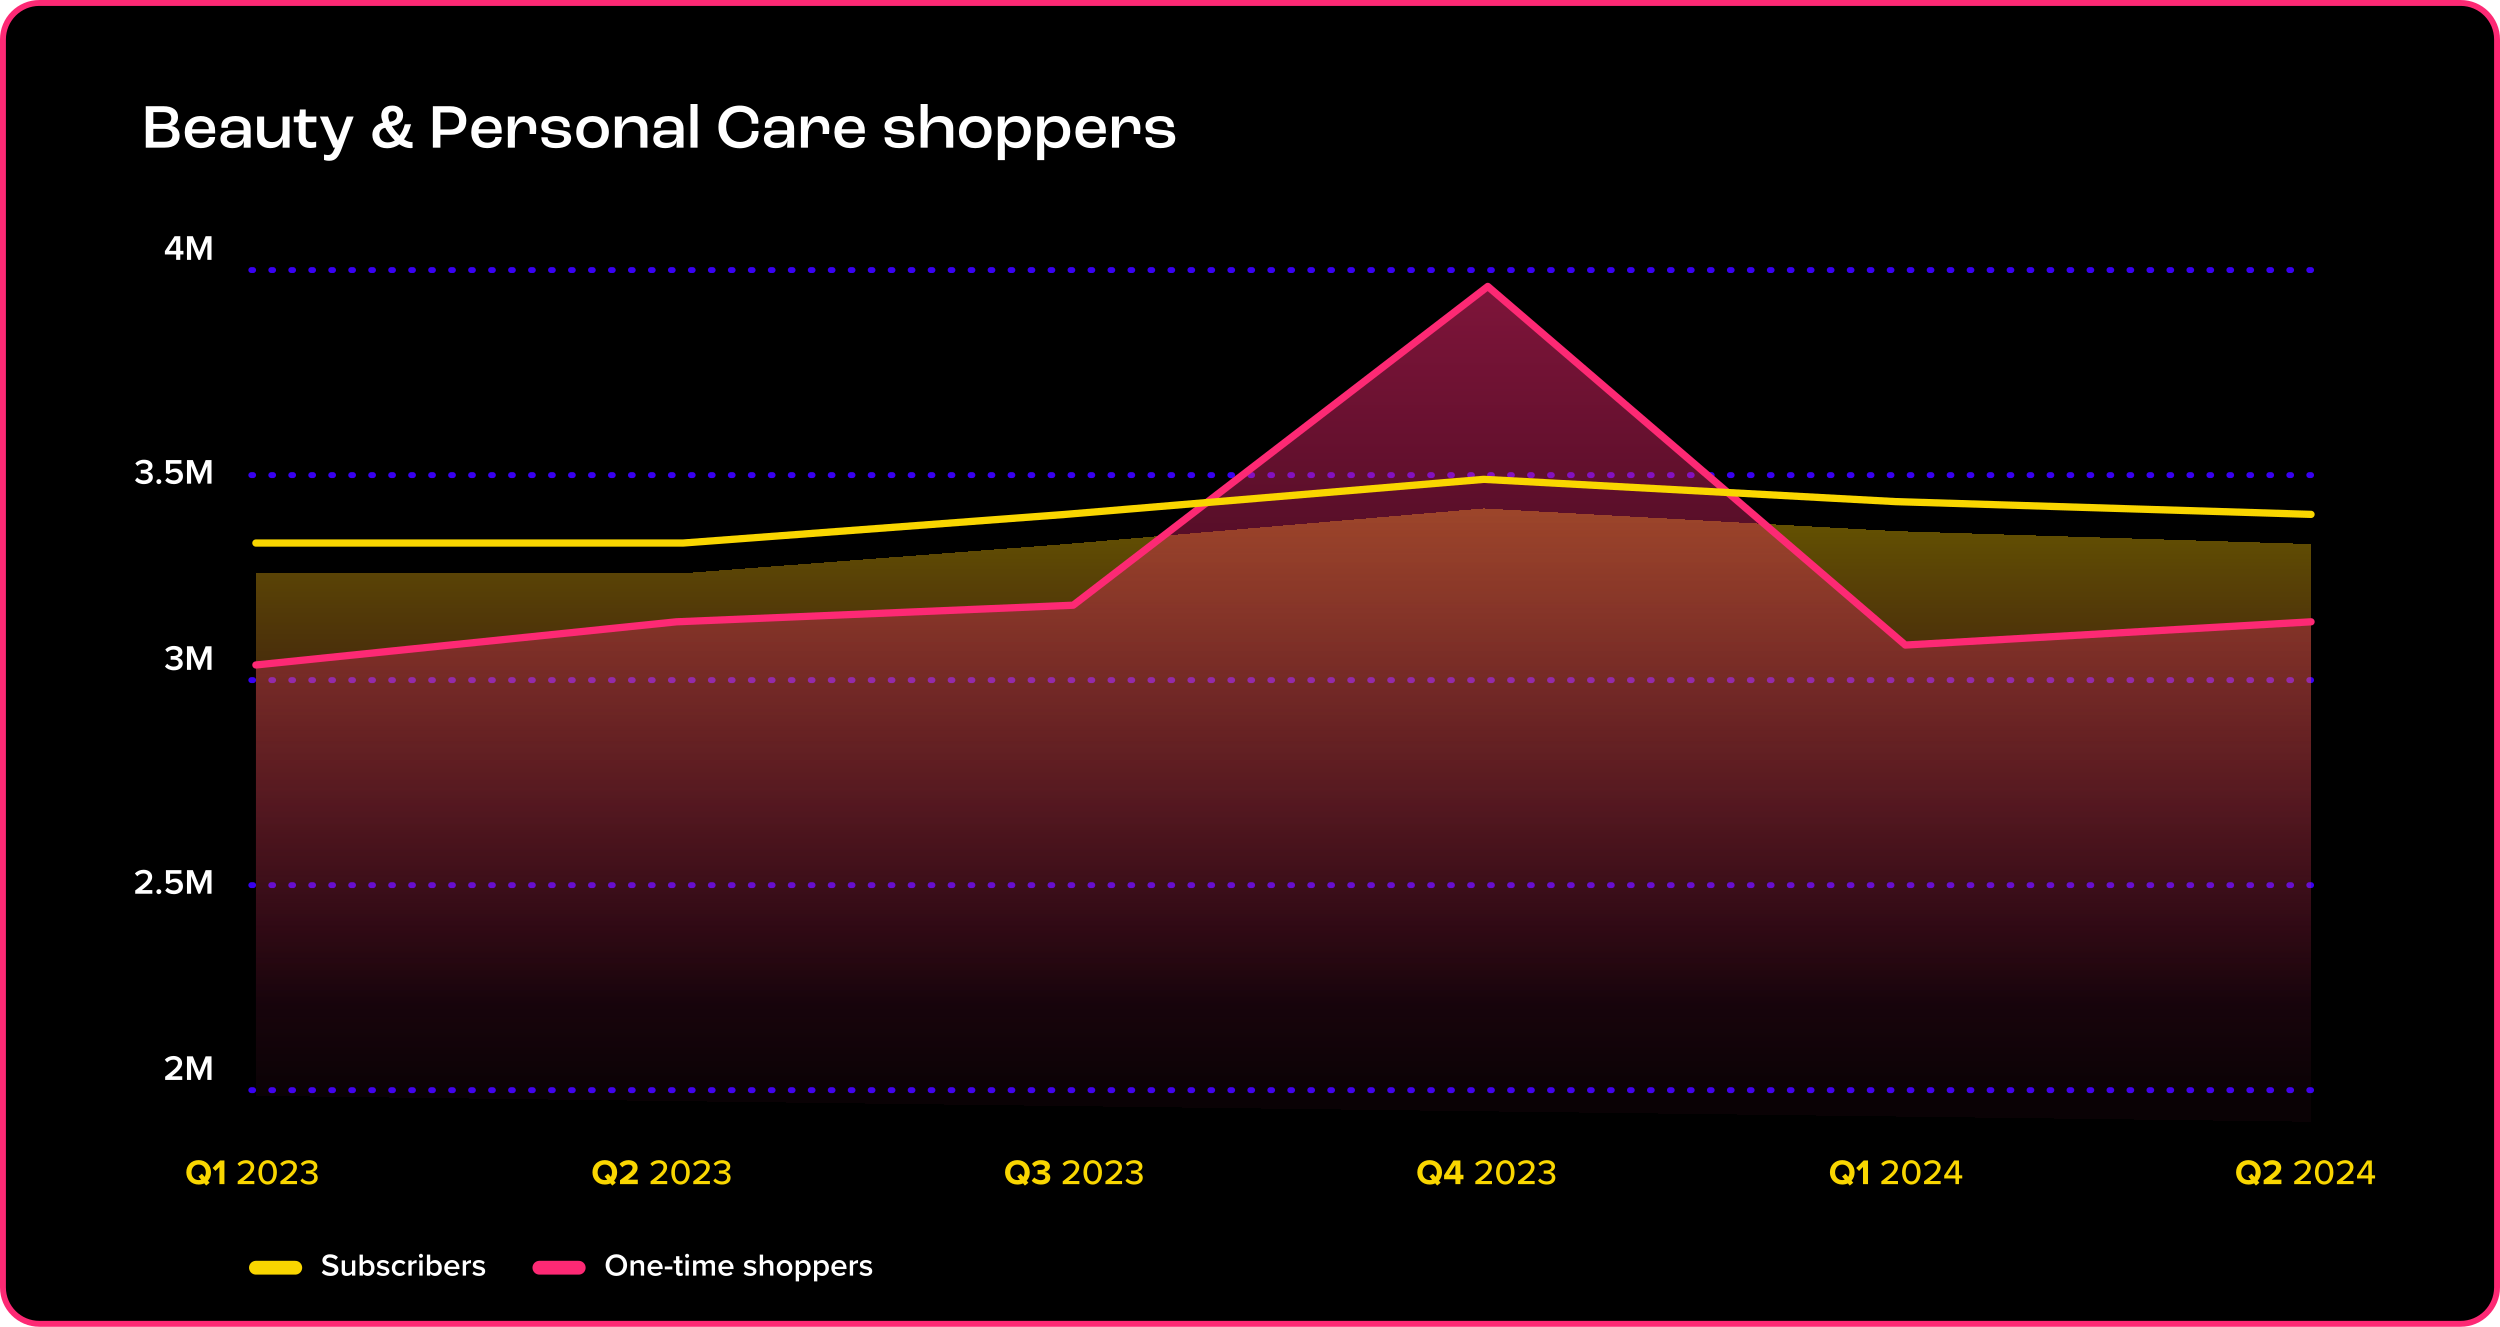 <svg width="1270" height="674" viewBox="0 0 1270 674" fill="none" xmlns="http://www.w3.org/2000/svg">
<path d="M1.5 20C1.5 9.783 9.783 1.5 20 1.5H1250C1260.22 1.5 1268.5 9.783 1268.5 20V654C1268.5 664.217 1260.22 672.5 1250 672.5H20C9.783 672.5 1.5 664.217 1.5 654V20Z" fill="black" stroke="#FD2974" stroke-width="3"/>
<path d="M127.662 137.196H1174.49" stroke="#3901F1" stroke-width="3" stroke-linecap="round" stroke-linejoin="round" stroke-dasharray="0.92 9.23"/>
<path d="M127.662 553.803H1174.49" stroke="#3901F1" stroke-width="3" stroke-linecap="round" stroke-linejoin="round" stroke-dasharray="0.92 9.23"/>
<path d="M127.662 449.651H1174.49" stroke="#3901F1" stroke-width="3" stroke-linecap="round" stroke-linejoin="round" stroke-dasharray="0.92 9.23"/>
<path d="M127.662 241.348H1174.49" stroke="#3901F1" stroke-width="3" stroke-linecap="round" stroke-linejoin="round" stroke-dasharray="0.92 9.23"/>
<path d="M127.662 345.5H1174.49" stroke="#3901F1" stroke-width="3" stroke-linecap="round" stroke-linejoin="round" stroke-dasharray="0.92 9.23"/>
<g opacity="0.4" filter="url(#filter0_d_327_31)">
<path d="M346.934 276.431H130V541.897L1174 555.067V261.615L963.091 255.03L753.688 243.507L541.272 261.615L346.934 276.431Z" fill="url(#paint0_linear_327_31)" shape-rendering="crispEdges"/>
</g>
<path opacity="0.5" d="M343.614 315.837L130 337.76V555.067H1174V315.837L967.908 327.642L755.798 145.509L545.193 307.405L343.614 315.837Z" fill="url(#paint1_linear_327_31)"/>
<path d="M130 337.807L343.614 315.878L545.193 307.444L755.798 145.509L967.908 327.686L1174 315.878" stroke="#FD2974" stroke-width="3.694" stroke-linecap="round" stroke-linejoin="round"/>
<path d="M130 275.865H346.935L541.273 261.304L753.688 243.507L963.091 254.832L1174 261.304" stroke="#F9D600" stroke-width="3.694" stroke-linecap="round" stroke-linejoin="round"/>
<path d="M89.485 132V129.282H83.761V127.59L88.693 119.994H91.591V127.428H93.193V129.282H91.591V132H89.485ZM89.485 121.884L85.831 127.428H89.485V121.884ZM105.344 132V122.91L101.654 132H100.754L97.082 122.91V132H94.976V119.994H97.946L101.204 128.076L104.48 119.994H107.45V132H105.344Z" fill="white"/>
<path d="M83.794 338.576L84.928 337.19C85.702 338.09 86.98 338.648 88.258 338.648C89.842 338.648 90.76 337.928 90.76 336.812C90.76 335.624 89.806 335.12 88.096 335.12C87.592 335.12 86.89 335.12 86.71 335.138V333.248C86.926 333.266 87.628 333.266 88.096 333.266C89.5 333.266 90.562 332.78 90.562 331.682C90.562 330.566 89.482 329.99 88.132 329.99C86.908 329.99 85.9 330.458 85.036 331.322L83.956 330.008C84.874 328.928 86.332 328.118 88.33 328.118C90.922 328.118 92.668 329.342 92.668 331.358C92.668 332.96 91.3 333.896 90.058 334.112C91.228 334.22 92.848 335.174 92.848 337.028C92.848 339.062 91.102 340.52 88.33 340.52C86.188 340.52 84.604 339.656 83.794 338.576ZM105.344 340.304V331.214L101.654 340.304H100.754L97.082 331.214V340.304H94.976V328.298H97.946L101.204 336.38L104.48 328.298H107.45V340.304H105.344Z" fill="white"/>
<path d="M68.589 243.987L69.723 242.601C70.497 243.501 71.775 244.059 73.053 244.059C74.637 244.059 75.555 243.339 75.555 242.223C75.555 241.035 74.601 240.531 72.891 240.531C72.387 240.531 71.685 240.531 71.505 240.549V238.659C71.721 238.677 72.423 238.677 72.891 238.677C74.295 238.677 75.357 238.191 75.357 237.093C75.357 235.977 74.277 235.401 72.927 235.401C71.703 235.401 70.695 235.869 69.831 236.733L68.751 235.419C69.669 234.339 71.127 233.529 73.125 233.529C75.717 233.529 77.463 234.753 77.463 236.769C77.463 238.371 76.095 239.307 74.853 239.523C76.023 239.631 77.643 240.585 77.643 242.439C77.643 244.473 75.897 245.931 73.125 245.931C70.983 245.931 69.399 245.067 68.589 243.987ZM79.429 244.653C79.429 243.969 80.005 243.393 80.689 243.393C81.373 243.393 81.949 243.969 81.949 244.653C81.949 245.337 81.373 245.913 80.689 245.913C80.005 245.913 79.429 245.337 79.429 244.653ZM83.913 244.077L85.119 242.637C85.929 243.555 87.009 244.059 88.359 244.059C89.871 244.059 90.825 243.123 90.825 241.953C90.825 240.657 89.889 239.811 88.413 239.811C87.387 239.811 86.541 240.135 85.785 240.855L84.291 240.423V233.709H92.157V235.563H86.397V239.037C86.973 238.461 87.963 237.993 89.115 237.993C91.131 237.993 92.949 239.415 92.949 241.863C92.949 244.365 91.059 245.931 88.377 245.931C86.307 245.931 84.885 245.229 83.913 244.077ZM105.344 245.715V236.625L101.654 245.715H100.754L97.082 236.625V245.715H94.976V233.709H97.946L101.204 241.791L104.48 233.709H107.45V245.715H105.344Z" fill="white"/>
<path d="M83.893 548.606V546.95C88.555 543.422 90.373 541.856 90.373 540.128C90.373 538.868 89.293 538.292 88.195 538.292C86.791 538.292 85.711 538.868 84.955 539.732L83.731 538.346C84.793 537.068 86.485 536.42 88.159 536.42C90.481 536.42 92.515 537.734 92.515 540.128C92.515 542.342 90.481 544.322 87.259 546.752H92.587V548.606H83.893ZM105.344 548.606V539.516L101.654 548.606H100.754L97.082 539.516V548.606H94.976V536.6H97.946L101.204 544.682L104.48 536.6H107.45V548.606H105.344Z" fill="white"/>
<path d="M68.688 454.019V452.363C73.35 448.835 75.168 447.269 75.168 445.541C75.168 444.281 74.088 443.705 72.99 443.705C71.586 443.705 70.506 444.281 69.75 445.145L68.526 443.759C69.588 442.481 71.28 441.833 72.954 441.833C75.276 441.833 77.31 443.147 77.31 445.541C77.31 447.755 75.276 449.735 72.054 452.165H77.382V454.019H68.688ZM79.429 452.957C79.429 452.273 80.005 451.697 80.689 451.697C81.373 451.697 81.949 452.273 81.949 452.957C81.949 453.641 81.373 454.217 80.689 454.217C80.005 454.217 79.429 453.641 79.429 452.957ZM83.913 452.381L85.119 450.941C85.929 451.859 87.009 452.363 88.359 452.363C89.871 452.363 90.825 451.427 90.825 450.257C90.825 448.961 89.889 448.115 88.413 448.115C87.387 448.115 86.541 448.439 85.785 449.159L84.291 448.727V442.013H92.157V443.867H86.397V447.341C86.973 446.765 87.963 446.297 89.115 446.297C91.131 446.297 92.949 447.719 92.949 450.167C92.949 452.669 91.059 454.235 88.377 454.235C86.307 454.235 84.885 453.533 83.913 452.381ZM105.344 454.019V444.929L101.654 454.019H100.754L97.082 444.929V454.019H94.976V442.013H97.946L101.204 450.095L104.48 442.013H107.45V454.019H105.344Z" fill="white"/>
<path d="M107.194 595.542C107.194 597.234 106.618 598.71 105.628 599.79L106.51 600.816L104.728 602.274L103.774 601.14C102.928 601.536 101.956 601.752 100.912 601.752C97.293 601.752 94.647 599.16 94.647 595.542C94.647 591.924 97.293 589.332 100.912 589.332C104.548 589.332 107.194 591.924 107.194 595.542ZM100.912 599.484C101.362 599.484 101.794 599.412 102.172 599.268L100.804 597.666L102.586 596.226L103.954 597.828C104.35 597.198 104.566 596.406 104.566 595.542C104.566 593.292 103.126 591.6 100.912 591.6C98.698 591.6 97.275 593.292 97.275 595.542C97.275 597.774 98.698 599.484 100.912 599.484ZM111.453 601.536V592.824L109.455 594.858L107.997 593.328L111.777 589.53H114.009V601.536H111.453ZM120.741 601.536V600.114C125.241 596.658 127.311 594.858 127.311 592.968C127.311 591.564 126.141 590.952 124.971 590.952C123.549 590.952 122.451 591.546 121.713 592.428L120.651 591.258C121.641 590.016 123.279 589.35 124.953 589.35C127.113 589.35 129.147 590.574 129.147 592.968C129.147 595.308 126.897 597.414 123.603 599.952H129.201V601.536H120.741ZM131.268 595.542C131.268 592.572 132.636 589.35 135.966 589.35C139.296 589.35 140.664 592.572 140.664 595.542C140.664 598.512 139.296 601.752 135.966 601.752C132.636 601.752 131.268 598.512 131.268 595.542ZM138.828 595.542C138.828 593.202 138.09 590.952 135.966 590.952C133.842 590.952 133.104 593.202 133.104 595.542C133.104 597.882 133.842 600.15 135.966 600.15C138.09 600.15 138.828 597.882 138.828 595.542ZM142.432 601.536V600.114C146.932 596.658 149.002 594.858 149.002 592.968C149.002 591.564 147.832 590.952 146.662 590.952C145.24 590.952 144.142 591.546 143.404 592.428L142.342 591.258C143.332 590.016 144.97 589.35 146.644 589.35C148.804 589.35 150.838 590.574 150.838 592.968C150.838 595.308 148.588 597.414 145.294 599.952H150.892V601.536H142.432ZM152.599 599.79L153.607 598.62C154.363 599.538 155.605 600.15 156.955 600.15C158.611 600.15 159.601 599.358 159.601 598.098C159.601 596.766 158.521 596.208 156.775 596.208C156.289 596.208 155.659 596.208 155.479 596.226V594.588C155.677 594.606 156.307 594.606 156.775 594.606C158.233 594.606 159.421 594.066 159.421 592.824C159.421 591.6 158.269 590.952 156.847 590.952C155.587 590.952 154.597 591.438 153.715 592.338L152.761 591.222C153.661 590.16 155.083 589.35 157.009 589.35C159.457 589.35 161.221 590.556 161.221 592.572C161.221 594.246 159.799 595.128 158.611 595.344C159.745 595.452 161.401 596.388 161.401 598.278C161.401 600.294 159.727 601.752 157.009 601.752C154.921 601.752 153.373 600.87 152.599 599.79Z" fill="#F9D600"/>
<path d="M313.511 595.542C313.511 597.234 312.935 598.71 311.945 599.79L312.827 600.816L311.045 602.274L310.091 601.14C309.245 601.536 308.273 601.752 307.229 601.752C303.611 601.752 300.965 599.16 300.965 595.542C300.965 591.924 303.611 589.332 307.229 589.332C310.865 589.332 313.511 591.924 313.511 595.542ZM307.229 599.484C307.679 599.484 308.111 599.412 308.489 599.268L307.121 597.666L308.903 596.226L310.271 597.828C310.667 597.198 310.883 596.406 310.883 595.542C310.883 593.292 309.443 591.6 307.229 591.6C305.015 591.6 303.593 593.292 303.593 595.542C303.593 597.774 305.015 599.484 307.229 599.484ZM314.963 601.536V599.52C319.877 595.902 321.317 594.66 321.317 593.184C321.317 592.14 320.363 591.618 319.355 591.618C318.005 591.618 316.961 592.158 316.151 593.004L314.693 591.312C315.863 589.962 317.645 589.35 319.319 589.35C321.875 589.35 323.909 590.79 323.909 593.184C323.909 595.236 322.217 597.018 318.995 599.286H323.999V601.536H314.963ZM330.487 601.536V600.114C334.987 596.658 337.057 594.858 337.057 592.968C337.057 591.564 335.887 590.952 334.717 590.952C333.295 590.952 332.197 591.546 331.459 592.428L330.397 591.258C331.387 590.016 333.025 589.35 334.699 589.35C336.859 589.35 338.893 590.574 338.893 592.968C338.893 595.308 336.643 597.414 333.349 599.952H338.947V601.536H330.487ZM341.013 595.542C341.013 592.572 342.381 589.35 345.711 589.35C349.041 589.35 350.409 592.572 350.409 595.542C350.409 598.512 349.041 601.752 345.711 601.752C342.381 601.752 341.013 598.512 341.013 595.542ZM348.573 595.542C348.573 593.202 347.835 590.952 345.711 590.952C343.587 590.952 342.849 593.202 342.849 595.542C342.849 597.882 343.587 600.15 345.711 600.15C347.835 600.15 348.573 597.882 348.573 595.542ZM352.178 601.536V600.114C356.678 596.658 358.748 594.858 358.748 592.968C358.748 591.564 357.578 590.952 356.408 590.952C354.986 590.952 353.888 591.546 353.15 592.428L352.088 591.258C353.078 590.016 354.716 589.35 356.39 589.35C358.55 589.35 360.584 590.574 360.584 592.968C360.584 595.308 358.334 597.414 355.04 599.952H360.638V601.536H352.178ZM362.345 599.79L363.353 598.62C364.109 599.538 365.351 600.15 366.701 600.15C368.357 600.15 369.347 599.358 369.347 598.098C369.347 596.766 368.267 596.208 366.521 596.208C366.035 596.208 365.405 596.208 365.225 596.226V594.588C365.423 594.606 366.053 594.606 366.521 594.606C367.979 594.606 369.167 594.066 369.167 592.824C369.167 591.6 368.015 590.952 366.593 590.952C365.333 590.952 364.343 591.438 363.461 592.338L362.507 591.222C363.407 590.16 364.829 589.35 366.755 589.35C369.203 589.35 370.967 590.556 370.967 592.572C370.967 594.246 369.545 595.128 368.357 595.344C369.491 595.452 371.147 596.388 371.147 598.278C371.147 600.294 369.473 601.752 366.755 601.752C364.667 601.752 363.119 600.87 362.345 599.79Z" fill="#F9D600"/>
<path d="M523.118 595.542C523.118 597.234 522.542 598.71 521.552 599.79L522.434 600.816L520.652 602.274L519.698 601.14C518.852 601.536 517.88 601.752 516.836 601.752C513.218 601.752 510.572 599.16 510.572 595.542C510.572 591.924 513.218 589.332 516.836 589.332C520.472 589.332 523.118 591.924 523.118 595.542ZM516.836 599.484C517.286 599.484 517.718 599.412 518.096 599.268L516.728 597.666L518.51 596.226L519.878 597.828C520.274 597.198 520.49 596.406 520.49 595.542C520.49 593.292 519.05 591.6 516.836 591.6C514.622 591.6 513.2 593.292 513.2 595.542C513.2 597.774 514.622 599.484 516.836 599.484ZM524.083 599.826L525.415 598.152C526.243 599.016 527.557 599.52 528.727 599.52C530.185 599.52 530.995 598.89 530.995 597.972C530.995 597 530.257 596.55 528.583 596.55C528.079 596.55 527.269 596.55 527.089 596.568V594.336C527.305 594.354 528.133 594.354 528.583 594.354C529.915 594.354 530.797 593.922 530.797 593.022C530.797 592.068 529.825 591.582 528.565 591.582C527.413 591.582 526.351 592.032 525.505 592.842L524.245 591.258C525.217 590.16 526.729 589.35 528.835 589.35C531.643 589.35 533.371 590.61 533.371 592.608C533.371 594.12 532.075 595.11 530.743 595.344C531.967 595.47 533.551 596.424 533.551 598.224C533.551 600.294 531.697 601.752 528.817 601.752C526.603 601.752 524.965 600.906 524.083 599.826ZM539.864 601.536V600.114C544.364 596.658 546.434 594.858 546.434 592.968C546.434 591.564 545.264 590.952 544.094 590.952C542.672 590.952 541.574 591.546 540.836 592.428L539.774 591.258C540.764 590.016 542.402 589.35 544.076 589.35C546.236 589.35 548.27 590.574 548.27 592.968C548.27 595.308 546.02 597.414 542.726 599.952H548.324V601.536H539.864ZM550.391 595.542C550.391 592.572 551.759 589.35 555.089 589.35C558.419 589.35 559.787 592.572 559.787 595.542C559.787 598.512 558.419 601.752 555.089 601.752C551.759 601.752 550.391 598.512 550.391 595.542ZM557.951 595.542C557.951 593.202 557.213 590.952 555.089 590.952C552.965 590.952 552.227 593.202 552.227 595.542C552.227 597.882 552.965 600.15 555.089 600.15C557.213 600.15 557.951 597.882 557.951 595.542ZM561.556 601.536V600.114C566.056 596.658 568.126 594.858 568.126 592.968C568.126 591.564 566.956 590.952 565.786 590.952C564.364 590.952 563.266 591.546 562.528 592.428L561.466 591.258C562.456 590.016 564.094 589.35 565.768 589.35C567.928 589.35 569.962 590.574 569.962 592.968C569.962 595.308 567.712 597.414 564.418 599.952H570.016V601.536H561.556ZM571.723 599.79L572.731 598.62C573.487 599.538 574.729 600.15 576.079 600.15C577.735 600.15 578.725 599.358 578.725 598.098C578.725 596.766 577.645 596.208 575.899 596.208C575.413 596.208 574.783 596.208 574.603 596.226V594.588C574.801 594.606 575.431 594.606 575.899 594.606C577.357 594.606 578.545 594.066 578.545 592.824C578.545 591.6 577.393 590.952 575.971 590.952C574.711 590.952 573.721 591.438 572.839 592.338L571.885 591.222C572.785 590.16 574.207 589.35 576.133 589.35C578.581 589.35 580.345 590.556 580.345 592.572C580.345 594.246 578.923 595.128 577.735 595.344C578.869 595.452 580.525 596.388 580.525 598.278C580.525 600.294 578.851 601.752 576.133 601.752C574.045 601.752 572.497 600.87 571.723 599.79Z" fill="#F9D600"/>
<path d="M732.538 595.542C732.538 597.234 731.962 598.71 730.972 599.79L731.854 600.816L730.072 602.274L729.118 601.14C728.272 601.536 727.3 601.752 726.256 601.752C722.638 601.752 719.992 599.16 719.992 595.542C719.992 591.924 722.638 589.332 726.256 589.332C729.892 589.332 732.538 591.924 732.538 595.542ZM726.256 599.484C726.706 599.484 727.138 599.412 727.516 599.268L726.148 597.666L727.93 596.226L729.298 597.828C729.694 597.198 729.91 596.406 729.91 595.542C729.91 593.292 728.47 591.6 726.256 591.6C724.042 591.6 722.62 593.292 722.62 595.542C722.62 597.774 724.042 599.484 726.256 599.484ZM739.335 601.536V599.052H733.593V597.036L738.363 589.53H741.891V596.802H743.439V599.052H741.891V601.536H739.335ZM739.335 591.798L736.095 596.802H739.335V591.798ZM749.46 601.536V600.114C753.96 596.658 756.03 594.858 756.03 592.968C756.03 591.564 754.86 590.952 753.69 590.952C752.268 590.952 751.17 591.546 750.432 592.428L749.37 591.258C750.36 590.016 751.998 589.35 753.672 589.35C755.832 589.35 757.866 590.574 757.866 592.968C757.866 595.308 755.616 597.414 752.322 599.952H757.92V601.536H749.46ZM759.987 595.542C759.987 592.572 761.355 589.35 764.685 589.35C768.015 589.35 769.383 592.572 769.383 595.542C769.383 598.512 768.015 601.752 764.685 601.752C761.355 601.752 759.987 598.512 759.987 595.542ZM767.547 595.542C767.547 593.202 766.809 590.952 764.685 590.952C762.561 590.952 761.823 593.202 761.823 595.542C761.823 597.882 762.561 600.15 764.685 600.15C766.809 600.15 767.547 597.882 767.547 595.542ZM771.152 601.536V600.114C775.652 596.658 777.722 594.858 777.722 592.968C777.722 591.564 776.552 590.952 775.382 590.952C773.96 590.952 772.862 591.546 772.124 592.428L771.062 591.258C772.052 590.016 773.69 589.35 775.364 589.35C777.524 589.35 779.558 590.574 779.558 592.968C779.558 595.308 777.308 597.414 774.014 599.952H779.612V601.536H771.152ZM781.318 599.79L782.326 598.62C783.082 599.538 784.324 600.15 785.674 600.15C787.33 600.15 788.32 599.358 788.32 598.098C788.32 596.766 787.24 596.208 785.494 596.208C785.008 596.208 784.378 596.208 784.198 596.226V594.588C784.396 594.606 785.026 594.606 785.494 594.606C786.952 594.606 788.14 594.066 788.14 592.824C788.14 591.6 786.988 590.952 785.566 590.952C784.306 590.952 783.316 591.438 782.434 592.338L781.48 591.222C782.38 590.16 783.802 589.35 785.728 589.35C788.176 589.35 789.94 590.556 789.94 592.572C789.94 594.246 788.518 595.128 787.33 595.344C788.464 595.452 790.12 596.388 790.12 598.278C790.12 600.294 788.446 601.752 785.728 601.752C783.64 601.752 782.092 600.87 781.318 599.79Z" fill="#F9D600"/>
<path d="M942.141 595.542C942.141 597.234 941.565 598.71 940.575 599.79L941.457 600.816L939.675 602.274L938.721 601.14C937.875 601.536 936.903 601.752 935.859 601.752C932.241 601.752 929.595 599.16 929.595 595.542C929.595 591.924 932.241 589.332 935.859 589.332C939.495 589.332 942.141 591.924 942.141 595.542ZM935.859 599.484C936.309 599.484 936.741 599.412 937.119 599.268L935.751 597.666L937.533 596.226L938.901 597.828C939.297 597.198 939.513 596.406 939.513 595.542C939.513 593.292 938.073 591.6 935.859 591.6C933.645 591.6 932.223 593.292 932.223 595.542C932.223 597.774 933.645 599.484 935.859 599.484ZM946.4 601.536V592.824L944.402 594.858L942.944 593.328L946.724 589.53H948.956V601.536H946.4ZM955.723 601.536V600.114C960.223 596.658 962.293 594.858 962.293 592.968C962.293 591.564 961.123 590.952 959.953 590.952C958.531 590.952 957.433 591.546 956.695 592.428L955.633 591.258C956.623 590.016 958.261 589.35 959.935 589.35C962.095 589.35 964.129 590.574 964.129 592.968C964.129 595.308 961.879 597.414 958.585 599.952H964.183V601.536H955.723ZM966.25 595.542C966.25 592.572 967.618 589.35 970.948 589.35C974.278 589.35 975.646 592.572 975.646 595.542C975.646 598.512 974.278 601.752 970.948 601.752C967.618 601.752 966.25 598.512 966.25 595.542ZM973.81 595.542C973.81 593.202 973.072 590.952 970.948 590.952C968.824 590.952 968.086 593.202 968.086 595.542C968.086 597.882 968.824 600.15 970.948 600.15C973.072 600.15 973.81 597.882 973.81 595.542ZM977.415 601.536V600.114C981.915 596.658 983.985 594.858 983.985 592.968C983.985 591.564 982.815 590.952 981.645 590.952C980.223 590.952 979.125 591.546 978.387 592.428L977.325 591.258C978.315 590.016 979.953 589.35 981.627 589.35C983.787 589.35 985.821 590.574 985.821 592.968C985.821 595.308 983.571 597.414 980.277 599.952H985.875V601.536H977.415ZM993.36 601.536V598.656H987.654V597.18L992.694 589.53H995.16V597.072H996.816V598.656H995.16V601.536H993.36ZM993.36 591.168L989.436 597.072H993.36V591.168Z" fill="#F9D600"/>
<path d="M1148.48 595.542C1148.48 597.234 1147.9 598.71 1146.91 599.79L1147.79 600.816L1146.01 602.274L1145.06 601.14C1144.21 601.536 1143.24 601.752 1142.19 601.752C1138.58 601.752 1135.93 599.16 1135.93 595.542C1135.93 591.924 1138.58 589.332 1142.19 589.332C1145.83 589.332 1148.48 591.924 1148.48 595.542ZM1142.19 599.484C1142.64 599.484 1143.08 599.412 1143.45 599.268L1142.09 597.666L1143.87 596.226L1145.24 597.828C1145.63 597.198 1145.85 596.406 1145.85 595.542C1145.85 593.292 1144.41 591.6 1142.19 591.6C1139.98 591.6 1138.56 593.292 1138.56 595.542C1138.56 597.774 1139.98 599.484 1142.19 599.484ZM1149.93 601.536V599.52C1154.84 595.902 1156.28 594.66 1156.28 593.184C1156.28 592.14 1155.33 591.618 1154.32 591.618C1152.97 591.618 1151.93 592.158 1151.12 593.004L1149.66 591.312C1150.83 589.962 1152.61 589.35 1154.28 589.35C1156.84 589.35 1158.87 590.79 1158.87 593.184C1158.87 595.236 1157.18 597.018 1153.96 599.286H1158.96V601.536H1149.93ZM1165.45 601.536V600.114C1169.95 596.658 1172.02 594.858 1172.02 592.968C1172.02 591.564 1170.85 590.952 1169.68 590.952C1168.26 590.952 1167.16 591.546 1166.42 592.428L1165.36 591.258C1166.35 590.016 1167.99 589.35 1169.66 589.35C1171.82 589.35 1173.86 590.574 1173.86 592.968C1173.86 595.308 1171.61 597.414 1168.31 599.952H1173.91V601.536H1165.45ZM1175.98 595.542C1175.98 592.572 1177.35 589.35 1180.68 589.35C1184.01 589.35 1185.37 592.572 1185.37 595.542C1185.37 598.512 1184.01 601.752 1180.68 601.752C1177.35 601.752 1175.98 598.512 1175.98 595.542ZM1183.54 595.542C1183.54 593.202 1182.8 590.952 1180.68 590.952C1178.55 590.952 1177.81 593.202 1177.81 595.542C1177.81 597.882 1178.55 600.15 1180.68 600.15C1182.8 600.15 1183.54 597.882 1183.54 595.542ZM1187.14 601.536V600.114C1191.64 596.658 1193.71 594.858 1193.71 592.968C1193.71 591.564 1192.54 590.952 1191.37 590.952C1189.95 590.952 1188.85 591.546 1188.11 592.428L1187.05 591.258C1188.04 590.016 1189.68 589.35 1191.35 589.35C1193.51 589.35 1195.55 590.574 1195.55 592.968C1195.55 595.308 1193.3 597.414 1190 599.952H1195.6V601.536H1187.14ZM1203.09 601.536V598.656H1197.38V597.18L1202.42 589.53H1204.89V597.072H1206.54V598.656H1204.89V601.536H1203.09ZM1203.09 591.168L1199.16 597.072H1203.09V591.168Z" fill="#F9D600"/>
<path d="M130 644H150" stroke="#F9D600" stroke-width="7" stroke-linecap="round" stroke-linejoin="round"/>
<path d="M163.448 646.496L164.488 645.056C165.224 645.84 166.376 646.528 167.864 646.528C169.4 646.528 170.008 645.776 170.008 645.072C170.008 644.112 168.872 643.824 167.576 643.488C165.832 643.056 163.784 642.544 163.784 640.288C163.784 638.528 165.336 637.168 167.672 637.168C169.336 637.168 170.68 637.696 171.672 638.656L170.6 640.048C169.768 639.216 168.632 638.832 167.512 638.832C166.408 638.832 165.704 639.36 165.704 640.16C165.704 640.992 166.792 641.264 168.056 641.584C169.816 642.032 171.912 642.576 171.912 644.896C171.912 646.672 170.664 648.192 167.784 648.192C165.816 648.192 164.392 647.504 163.448 646.496ZM178.804 648V646.976C178.244 647.6 177.284 648.192 176.068 648.192C174.404 648.192 173.588 647.328 173.588 645.744V640.272H175.268V645.136C175.268 646.336 175.876 646.704 176.82 646.704C177.668 646.704 178.404 646.224 178.804 645.696V640.272H180.484V648H178.804ZM182.666 648V637.328H184.346V641.344C184.954 640.528 185.85 640.08 186.826 640.08C188.81 640.08 190.25 641.648 190.25 644.144C190.25 646.688 188.794 648.192 186.826 648.192C185.818 648.192 184.938 647.712 184.346 646.944V648H182.666ZM184.346 645.68C184.714 646.256 185.546 646.704 186.33 646.704C187.674 646.704 188.522 645.648 188.522 644.144C188.522 642.64 187.674 641.568 186.33 641.568C185.546 641.568 184.714 642.048 184.346 642.624V645.68ZM191.291 646.992L192.059 645.776C192.603 646.336 193.675 646.864 194.683 646.864C195.691 646.864 196.203 646.496 196.203 645.92C196.203 645.248 195.387 645.008 194.443 644.8C193.115 644.512 191.531 644.16 191.531 642.432C191.531 641.168 192.619 640.08 194.571 640.08C195.883 640.08 196.875 640.544 197.579 641.168L196.875 642.352C196.411 641.824 195.547 641.424 194.587 641.424C193.707 641.424 193.147 641.744 193.147 642.288C193.147 642.88 193.915 643.088 194.827 643.296C196.171 643.584 197.819 643.968 197.819 645.792C197.819 647.152 196.683 648.192 194.603 648.192C193.291 648.192 192.091 647.776 191.291 646.992ZM199.03 644.128C199.03 641.792 200.678 640.08 203.03 640.08C204.534 640.08 205.446 640.72 205.99 641.456L204.886 642.48C204.454 641.872 203.862 641.568 203.11 641.568C201.702 641.568 200.774 642.624 200.774 644.128C200.774 645.632 201.702 646.704 203.11 646.704C203.862 646.704 204.454 646.384 204.886 645.792L205.99 646.816C205.446 647.552 204.534 648.192 203.03 648.192C200.678 648.192 199.03 646.48 199.03 644.128ZM207.463 648V640.272H209.143V641.408C209.719 640.672 210.647 640.096 211.655 640.096V641.76C211.511 641.728 211.335 641.712 211.127 641.712C210.423 641.712 209.479 642.192 209.143 642.736V648H207.463ZM213.842 638.992C213.282 638.992 212.802 638.528 212.802 637.952C212.802 637.376 213.282 636.912 213.842 636.912C214.418 636.912 214.882 637.376 214.882 637.952C214.882 638.528 214.418 638.992 213.842 638.992ZM213.01 648V640.272H214.69V648H213.01ZM216.869 648V637.328H218.549V641.344C219.157 640.528 220.053 640.08 221.029 640.08C223.013 640.08 224.453 641.648 224.453 644.144C224.453 646.688 222.997 648.192 221.029 648.192C220.021 648.192 219.141 647.712 218.549 646.944V648H216.869ZM218.549 645.68C218.917 646.256 219.749 646.704 220.533 646.704C221.877 646.704 222.725 645.648 222.725 644.144C222.725 642.64 221.877 641.568 220.533 641.568C219.749 641.568 218.917 642.048 218.549 642.624V645.68ZM225.686 644.128C225.686 641.888 227.318 640.08 229.606 640.08C231.926 640.08 233.414 641.856 233.414 644.288V644.688H227.446C227.574 645.856 228.454 646.816 229.91 646.816C230.662 646.816 231.558 646.512 232.102 645.968L232.87 647.072C232.102 647.808 230.966 648.192 229.734 648.192C227.414 648.192 225.686 646.576 225.686 644.128ZM229.606 641.456C228.166 641.456 227.51 642.56 227.43 643.504H231.782C231.75 642.592 231.126 641.456 229.606 641.456ZM235.072 648V640.272H236.752V641.408C237.328 640.672 238.256 640.096 239.264 640.096V641.76C239.12 641.728 238.944 641.712 238.736 641.712C238.032 641.712 237.088 642.192 236.752 642.736V648H235.072ZM239.947 646.992L240.715 645.776C241.259 646.336 242.331 646.864 243.339 646.864C244.347 646.864 244.859 646.496 244.859 645.92C244.859 645.248 244.043 645.008 243.099 644.8C241.771 644.512 240.187 644.16 240.187 642.432C240.187 641.168 241.275 640.08 243.227 640.08C244.539 640.08 245.531 640.544 246.235 641.168L245.531 642.352C245.067 641.824 244.203 641.424 243.243 641.424C242.363 641.424 241.803 641.744 241.803 642.288C241.803 642.88 242.571 643.088 243.483 643.296C244.827 643.584 246.475 643.968 246.475 645.792C246.475 647.152 245.339 648.192 243.259 648.192C241.947 648.192 240.747 647.776 239.947 646.992Z" fill="white"/>
<path d="M274 644H294" stroke="#FD2974" stroke-width="7" stroke-linecap="round" stroke-linejoin="round"/>
<path d="M307.656 642.672C307.656 639.488 309.912 637.152 313.112 637.152C316.312 637.152 318.568 639.488 318.568 642.672C318.568 645.856 316.312 648.192 313.112 648.192C309.912 648.192 307.656 645.856 307.656 642.672ZM316.648 642.672C316.648 640.464 315.256 638.816 313.112 638.816C310.952 638.816 309.576 640.464 309.576 642.672C309.576 644.864 310.952 646.528 313.112 646.528C315.256 646.528 316.648 644.864 316.648 642.672ZM325.538 648V643.168C325.538 641.968 324.93 641.568 323.986 641.568C323.122 641.568 322.386 642.08 322.002 642.608V648H320.322V640.272H322.002V641.328C322.514 640.72 323.506 640.08 324.722 640.08C326.386 640.08 327.218 640.976 327.218 642.56V648H325.538ZM328.921 644.128C328.921 641.888 330.553 640.08 332.841 640.08C335.161 640.08 336.649 641.856 336.649 644.288V644.688H330.681C330.809 645.856 331.689 646.816 333.145 646.816C333.897 646.816 334.793 646.512 335.337 645.968L336.105 647.072C335.337 647.808 334.201 648.192 332.969 648.192C330.649 648.192 328.921 646.576 328.921 644.128ZM332.841 641.456C331.401 641.456 330.745 642.56 330.664 643.504H335.017C334.985 642.592 334.361 641.456 332.841 641.456ZM337.699 644.848V643.408H341.539V644.848H337.699ZM345.424 648.192C344.128 648.192 343.44 647.488 343.44 646.208V641.744H342.16V640.272H343.44V638.16H345.12V640.272H346.688V641.744H345.12V645.792C345.12 646.32 345.376 646.704 345.856 646.704C346.176 646.704 346.48 646.576 346.608 646.432L347.008 647.696C346.704 647.984 346.208 648.192 345.424 648.192ZM349.045 638.992C348.485 638.992 348.005 638.528 348.005 637.952C348.005 637.376 348.485 636.912 349.045 636.912C349.621 636.912 350.085 637.376 350.085 637.952C350.085 638.528 349.621 638.992 349.045 638.992ZM348.213 648V640.272H349.893V648H348.213ZM361.544 648V642.96C361.544 642.128 361.176 641.568 360.28 641.568C359.528 641.568 358.824 642.096 358.488 642.592V648H356.808V642.96C356.808 642.128 356.44 641.568 355.528 641.568C354.792 641.568 354.104 642.096 353.752 642.608V648H352.072V640.272H353.752V641.328C354.072 640.848 355.096 640.08 356.264 640.08C357.416 640.08 358.12 640.656 358.376 641.504C358.824 640.8 359.848 640.08 361 640.08C362.424 640.08 363.224 640.848 363.224 642.416V648H361.544ZM364.921 644.128C364.921 641.888 366.553 640.08 368.841 640.08C371.161 640.08 372.649 641.856 372.649 644.288V644.688H366.681C366.809 645.856 367.689 646.816 369.145 646.816C369.897 646.816 370.793 646.512 371.337 645.968L372.105 647.072C371.337 647.808 370.201 648.192 368.969 648.192C366.649 648.192 364.921 646.576 364.921 644.128ZM368.841 641.456C367.401 641.456 366.745 642.56 366.664 643.504H371.017C370.985 642.592 370.361 641.456 368.841 641.456ZM377.744 646.992L378.512 645.776C379.056 646.336 380.128 646.864 381.136 646.864C382.144 646.864 382.656 646.496 382.656 645.92C382.656 645.248 381.84 645.008 380.896 644.8C379.568 644.512 377.984 644.16 377.984 642.432C377.984 641.168 379.072 640.08 381.024 640.08C382.336 640.08 383.328 640.544 384.032 641.168L383.328 642.352C382.864 641.824 382 641.424 381.04 641.424C380.16 641.424 379.6 641.744 379.6 642.288C379.6 642.88 380.368 643.088 381.28 643.296C382.624 643.584 384.272 643.968 384.272 645.792C384.272 647.152 383.136 648.192 381.056 648.192C379.744 648.192 378.544 647.776 377.744 646.992ZM391.195 648V643.136C391.195 641.936 390.571 641.568 389.627 641.568C388.779 641.568 388.043 642.08 387.643 642.608V648H385.963V637.328H387.643V641.328C388.155 640.72 389.163 640.08 390.379 640.08C392.043 640.08 392.875 640.944 392.875 642.528V648H391.195ZM398.545 648.192C396.097 648.192 394.577 646.352 394.577 644.128C394.577 641.92 396.097 640.08 398.545 640.08C401.025 640.08 402.529 641.92 402.529 644.128C402.529 646.352 401.025 648.192 398.545 648.192ZM398.545 646.704C399.985 646.704 400.785 645.504 400.785 644.128C400.785 642.768 399.985 641.568 398.545 641.568C397.121 641.568 396.321 642.768 396.321 644.128C396.321 645.504 397.121 646.704 398.545 646.704ZM405.909 650.944H404.229V640.272H405.909V641.328C406.485 640.56 407.381 640.08 408.389 640.08C410.389 640.08 411.813 641.584 411.813 644.128C411.813 646.672 410.389 648.192 408.389 648.192C407.413 648.192 406.533 647.76 405.909 646.928V650.944ZM410.069 644.128C410.069 642.64 409.221 641.568 407.893 641.568C407.109 641.568 406.277 642.032 405.909 642.608V645.664C406.277 646.224 407.109 646.704 407.893 646.704C409.221 646.704 410.069 645.632 410.069 644.128ZM415.19 650.944H413.51V640.272H415.19V641.328C415.766 640.56 416.662 640.08 417.67 640.08C419.67 640.08 421.094 641.584 421.094 644.128C421.094 646.672 419.67 648.192 417.67 648.192C416.694 648.192 415.814 647.76 415.19 646.928V650.944ZM419.35 644.128C419.35 642.64 418.502 641.568 417.174 641.568C416.39 641.568 415.558 642.032 415.19 642.608V645.664C415.558 646.224 416.39 646.704 417.174 646.704C418.502 646.704 419.35 645.632 419.35 644.128ZM422.311 644.128C422.311 641.888 423.943 640.08 426.231 640.08C428.551 640.08 430.039 641.856 430.039 644.288V644.688H424.071C424.199 645.856 425.079 646.816 426.535 646.816C427.287 646.816 428.183 646.512 428.727 645.968L429.495 647.072C428.727 647.808 427.591 648.192 426.359 648.192C424.039 648.192 422.311 646.576 422.311 644.128ZM426.231 641.456C424.791 641.456 424.135 642.56 424.055 643.504H428.407C428.375 642.592 427.751 641.456 426.231 641.456ZM431.697 648V640.272H433.377V641.408C433.953 640.672 434.881 640.096 435.889 640.096V641.76C435.745 641.728 435.569 641.712 435.361 641.712C434.657 641.712 433.713 642.192 433.377 642.736V648H431.697ZM436.572 646.992L437.34 645.776C437.884 646.336 438.956 646.864 439.964 646.864C440.972 646.864 441.484 646.496 441.484 645.92C441.484 645.248 440.668 645.008 439.724 644.8C438.396 644.512 436.812 644.16 436.812 642.432C436.812 641.168 437.9 640.08 439.852 640.08C441.164 640.08 442.156 640.544 442.86 641.168L442.156 642.352C441.692 641.824 440.828 641.424 439.868 641.424C438.988 641.424 438.428 641.744 438.428 642.288C438.428 642.88 439.196 643.088 440.108 643.296C441.452 643.584 443.1 643.968 443.1 645.792C443.1 647.152 441.964 648.192 439.884 648.192C438.572 648.192 437.372 647.776 436.572 646.992Z" fill="white"/>
<path d="M74.048 75V53.944H82.944C87.872 53.944 90.432 56.056 90.432 59.448C90.432 61.848 89.28 63.544 87.04 63.96V63.992C89.664 64.376 91.232 66.168 91.232 68.888C91.232 72.664 88.896 75 83.68 75H74.048ZM77.888 62.968H83.296C85.792 62.968 87.008 61.88 87.008 60.024C87.008 58.136 85.792 56.952 82.912 56.952H77.888V62.968ZM77.888 71.992H83.616C86.496 71.992 87.584 70.648 87.584 68.504C87.584 66.68 86.112 65.464 83.488 65.464H77.888V71.992ZM109.299 66.52V67.8H97.459C97.651 70.84 99.347 72.472 102.035 72.472C104.339 72.472 105.907 71.448 106.067 69.592H109.299C109.171 73.112 106.291 75.256 101.971 75.256C96.979 75.256 93.843 72.184 93.843 67.224C93.843 62.104 96.979 58.936 101.971 58.936C106.451 58.936 109.299 61.592 109.299 66.52ZM106.067 65.624V65.4C106.067 63.032 104.595 61.72 102.003 61.72C99.539 61.72 97.971 63 97.555 65.624H106.067ZM117.985 75.256C114.369 75.256 111.969 73.528 111.969 70.456C111.969 68.056 113.665 66.168 117.889 66.168H123.745V65.048C123.745 62.68 122.369 61.624 119.585 61.624C117.153 61.624 115.777 62.552 115.777 64.312C115.777 64.408 115.777 64.664 115.809 64.92H112.513C112.481 64.696 112.449 64.28 112.449 63.992C112.449 60.824 115.201 58.936 119.713 58.936C124.513 58.936 127.329 61.208 127.329 65.368V75H123.745C123.809 74.232 123.905 72.792 123.905 71.512H123.873C123.361 73.848 121.473 75.256 117.985 75.256ZM118.721 72.568C121.825 72.568 123.745 71.064 123.745 68.632V68.344H118.209C116.161 68.344 115.265 69.048 115.265 70.296C115.265 71.736 116.545 72.568 118.721 72.568ZM137.257 75.256C133.129 75.256 130.601 72.984 130.601 68.792V59.192H134.185V68.28C134.185 70.776 135.721 72.184 138.313 72.184C141.513 72.184 143.529 70.04 143.529 66.2V59.192H147.113V75H143.529C143.625 73.944 143.689 72.248 143.689 70.584H143.657C142.985 73.592 140.777 75.256 137.257 75.256ZM157.738 75.192C153.418 75.192 151.722 72.856 151.722 69.368V62.104H149.226V59.192H151.242C151.85 59.192 152.074 58.872 152.17 57.976L152.33 55.608H155.306V59.192H160.746V62.104H155.306V69.176C155.306 71.224 156.074 72.248 158.25 72.248C159.146 72.248 160.17 72.088 160.618 71.96V74.808C160.138 74.968 159.05 75.192 157.738 75.192ZM167.221 81.688C166.005 81.688 165.045 81.432 164.597 81.272V78.456C165.045 78.584 165.781 78.776 166.581 78.776C168.245 78.776 169.013 77.944 170.197 75H169.333L162.485 59.192H166.613L171.637 71.384H171.701L176.149 59.192H179.669L173.653 75.32C171.893 80.056 170.357 81.688 167.221 81.688ZM209.095 72.184C209.191 72.184 209.351 72.184 209.575 72.152V75.16C209.415 75.192 209.095 75.256 208.679 75.256C206.759 75.256 204.775 74.616 202.855 73.272C201.127 74.584 199.079 75.32 196.743 75.32C191.911 75.32 189.159 72.408 189.159 68.472C189.159 65.496 191.047 63 194.535 62.392C193.991 60.952 193.703 59.736 193.703 58.808C193.703 55.704 195.719 53.624 199.335 53.624C202.823 53.624 204.775 55.672 204.775 58.52C204.775 61.528 202.663 63.672 199.047 64.024C200.071 65.752 201.543 67.544 202.983 68.952C204.167 67.32 205.063 65.304 205.639 63.128H208.839C208.071 65.944 206.887 68.664 205.255 70.808C206.631 71.736 207.943 72.184 209.095 72.184ZM199.463 56.504C198.119 56.504 197.255 57.464 197.255 58.936C197.255 59.96 197.511 60.888 197.959 61.88C200.519 61.56 201.639 60.344 201.639 58.68C201.639 57.432 200.839 56.504 199.463 56.504ZM192.711 68.408C192.711 70.68 194.311 72.344 196.967 72.344C198.311 72.344 199.495 71.992 200.583 71.32C198.727 69.464 196.999 67.224 195.751 64.952H195.623C193.767 65.24 192.711 66.616 192.711 68.408ZM219.892 75V53.944H228.596C233.812 53.944 236.884 56.568 236.884 61.272C236.884 65.848 234.132 68.472 229.076 68.472H223.732V75H219.892ZM223.732 65.752H228.852C231.636 65.752 233.236 64.344 233.236 61.464C233.236 58.68 231.54 57.144 228.468 57.144H223.732V65.752ZM254.862 66.52V67.8H243.022C243.214 70.84 244.91 72.472 247.598 72.472C249.902 72.472 251.47 71.448 251.63 69.592H254.862C254.734 73.112 251.854 75.256 247.534 75.256C242.542 75.256 239.406 72.184 239.406 67.224C239.406 62.104 242.542 58.936 247.534 58.936C252.014 58.936 254.862 61.592 254.862 66.52ZM251.63 65.624V65.4C251.63 63.032 250.158 61.72 247.566 61.72C245.102 61.72 243.534 63 243.118 65.624H251.63ZM257.98 75V59.192H261.564L261.436 63.736H261.468C262.204 60.888 263.836 58.936 267.1 58.936C270.524 58.936 272.412 61.176 272.412 65.112C272.412 66.104 272.316 67.384 272.252 68.056H268.988C269.052 67.448 269.116 66.648 269.116 65.912C269.116 63.256 268.092 62.008 265.98 62.008C263.26 62.008 261.564 64.312 261.564 68.088V75H257.98ZM282.392 75.256C276.952 75.256 275 72.824 275 69.72H278.232C278.232 71.544 279.288 72.664 282.36 72.664C285.272 72.664 286.552 71.768 286.552 70.328C286.552 69.72 286.328 69.176 285.496 68.888C284.728 68.6 283.224 68.44 281.464 68.28C279 68.056 277.336 67.736 276.376 67.032C275.512 66.392 275 65.24 275 64.024C275 60.856 278.072 58.936 282.36 58.936C287.288 58.936 289.464 60.984 289.464 64.568H286.232C286.2 62.52 285.08 61.528 282.456 61.528C279.96 61.528 278.552 62.424 278.552 63.768C278.552 64.44 278.712 65.08 279.64 65.4C280.408 65.656 281.911 65.816 283.832 66.008C286.072 66.232 287.352 66.456 288.472 67.096C289.528 67.672 290.135 68.888 290.135 70.168C290.135 73.368 287.448 75.256 282.392 75.256ZM301.006 75.256C295.982 75.256 292.75 72.152 292.75 67.128C292.75 62.072 295.982 58.936 301.006 58.936C306.062 58.936 309.294 62.072 309.294 67.128C309.294 72.152 306.062 75.256 301.006 75.256ZM301.006 72.312C303.918 72.312 305.71 70.328 305.71 67.128C305.71 63.896 303.918 61.88 301.006 61.88C298.094 61.88 296.334 63.896 296.334 67.128C296.334 70.328 298.094 72.312 301.006 72.312ZM312.355 75V59.192H315.939L315.811 63.416H315.843C316.707 60.568 318.755 58.936 322.435 58.936C326.435 58.936 328.899 61.208 328.899 65.112V75H325.315V65.912C325.315 63.416 323.907 62.008 321.059 62.008C317.923 62.008 315.939 63.896 315.939 67.352V75H312.355ZM337.891 75.256C334.275 75.256 331.875 73.528 331.875 70.456C331.875 68.056 333.571 66.168 337.795 66.168H343.651V65.048C343.651 62.68 342.275 61.624 339.491 61.624C337.059 61.624 335.683 62.552 335.683 64.312C335.683 64.408 335.683 64.664 335.715 64.92H332.419C332.387 64.696 332.355 64.28 332.355 63.992C332.355 60.824 335.107 58.936 339.619 58.936C344.419 58.936 347.235 61.208 347.235 65.368V75H343.651C343.715 74.232 343.811 72.792 343.811 71.512H343.779C343.267 73.848 341.379 75.256 337.891 75.256ZM338.627 72.568C341.731 72.568 343.651 71.064 343.651 68.632V68.344H338.115C336.067 68.344 335.171 69.048 335.171 70.296C335.171 71.736 336.451 72.568 338.627 72.568ZM350.763 75V52.824H354.347V75H350.763ZM375.784 75.32C369.512 75.32 364.968 71.192 364.968 64.504C364.968 57.784 369.448 53.624 375.784 53.624C381.32 53.624 385.256 56.92 385.256 61.784C385.256 62.008 385.224 62.424 385.192 62.808H381.8C381.832 62.52 381.832 62.264 381.832 62.104C381.832 58.872 379.304 56.824 375.912 56.824C371.816 56.824 368.872 59.8 368.872 64.504C368.872 69.208 371.944 72.12 375.912 72.12C379.432 72.12 381.896 70.104 381.896 67.064V66.552H385.32V67.288C385.32 72.056 381.352 75.32 375.784 75.32ZM394.079 75.256C390.463 75.256 388.063 73.528 388.063 70.456C388.063 68.056 389.759 66.168 393.983 66.168H399.839V65.048C399.839 62.68 398.463 61.624 395.679 61.624C393.247 61.624 391.871 62.552 391.871 64.312C391.871 64.408 391.871 64.664 391.903 64.92H388.607C388.575 64.696 388.543 64.28 388.543 63.992C388.543 60.824 391.295 58.936 395.807 58.936C400.607 58.936 403.423 61.208 403.423 65.368V75H399.839C399.903 74.232 399.999 72.792 399.999 71.512H399.967C399.455 73.848 397.567 75.256 394.079 75.256ZM394.815 72.568C397.919 72.568 399.839 71.064 399.839 68.632V68.344H394.303C392.255 68.344 391.359 69.048 391.359 70.296C391.359 71.736 392.639 72.568 394.815 72.568ZM406.855 75V59.192H410.439L410.311 63.736H410.343C411.079 60.888 412.711 58.936 415.975 58.936C419.399 58.936 421.287 61.176 421.287 65.112C421.287 66.104 421.191 67.384 421.127 68.056H417.863C417.927 67.448 417.991 66.648 417.991 65.912C417.991 63.256 416.967 62.008 414.855 62.008C412.135 62.008 410.439 64.312 410.439 68.088V75H406.855ZM439.331 66.52V67.8H427.491C427.683 70.84 429.379 72.472 432.067 72.472C434.371 72.472 435.939 71.448 436.099 69.592H439.331C439.203 73.112 436.323 75.256 432.003 75.256C427.011 75.256 423.875 72.184 423.875 67.224C423.875 62.104 427.011 58.936 432.003 58.936C436.483 58.936 439.331 61.592 439.331 66.52ZM436.099 65.624V65.4C436.099 63.032 434.627 61.72 432.035 61.72C429.571 61.72 428.003 63 427.587 65.624H436.099ZM456.735 75.256C451.295 75.256 449.343 72.824 449.343 69.72H452.575C452.575 71.544 453.631 72.664 456.703 72.664C459.615 72.664 460.895 71.768 460.895 70.328C460.895 69.72 460.671 69.176 459.839 68.888C459.071 68.6 457.567 68.44 455.807 68.28C453.343 68.056 451.679 67.736 450.719 67.032C449.855 66.392 449.343 65.24 449.343 64.024C449.343 60.856 452.415 58.936 456.703 58.936C461.631 58.936 463.807 60.984 463.807 64.568H460.575C460.543 62.52 459.423 61.528 456.799 61.528C454.303 61.528 452.895 62.424 452.895 63.768C452.895 64.44 453.055 65.08 453.983 65.4C454.751 65.656 456.255 65.816 458.175 66.008C460.415 66.232 461.695 66.456 462.815 67.096C463.871 67.672 464.479 68.888 464.479 70.168C464.479 73.368 461.791 75.256 456.735 75.256ZM467.669 75V52.824H471.253V59.992C471.253 60.76 471.189 62.584 471.157 63.448H471.189C472.021 60.568 474.069 58.936 477.781 58.936C481.781 58.936 484.245 61.208 484.245 65.112V75H480.661V65.912C480.661 63.416 479.253 62.008 476.405 62.008C473.237 62.008 471.253 63.96 471.253 67.512V75H467.669ZM495.443 75.256C490.419 75.256 487.187 72.152 487.187 67.128C487.187 62.072 490.419 58.936 495.443 58.936C500.499 58.936 503.731 62.072 503.731 67.128C503.731 72.152 500.499 75.256 495.443 75.256ZM495.443 72.312C498.355 72.312 500.147 70.328 500.147 67.128C500.147 63.896 498.355 61.88 495.443 61.88C492.531 61.88 490.771 63.896 490.771 67.128C490.771 70.328 492.531 72.312 495.443 72.312ZM506.888 81.336V59.192H510.472L510.408 62.872H510.44C511.08 60.472 513.192 58.936 516.328 58.936C520.84 58.936 523.688 62.04 523.688 66.808C523.688 71.928 520.808 75.256 516.264 75.256C513.128 75.256 511.08 73.848 510.408 71.8H510.376C510.408 72.856 510.472 74.488 510.472 75.128V81.336H506.888ZM515.56 72.312C518.312 72.312 520.104 70.2 520.104 66.904C520.104 63.864 518.344 61.88 515.496 61.88C512.52 61.88 510.536 63.896 510.472 67.064V67.896C510.472 70.584 512.488 72.312 515.56 72.312ZM526.888 81.336V59.192H530.472L530.408 62.872H530.44C531.08 60.472 533.192 58.936 536.328 58.936C540.84 58.936 543.688 62.04 543.688 66.808C543.688 71.928 540.808 75.256 536.264 75.256C533.128 75.256 531.08 73.848 530.408 71.8H530.376C530.408 72.856 530.472 74.488 530.472 75.128V81.336H526.888ZM535.56 72.312C538.312 72.312 540.104 70.2 540.104 66.904C540.104 63.864 538.344 61.88 535.496 61.88C532.52 61.88 530.536 63.896 530.472 67.064V67.896C530.472 70.584 532.488 72.312 535.56 72.312ZM561.768 66.52V67.8H549.928C550.12 70.84 551.816 72.472 554.504 72.472C556.808 72.472 558.376 71.448 558.536 69.592H561.768C561.64 73.112 558.76 75.256 554.44 75.256C549.448 75.256 546.312 72.184 546.312 67.224C546.312 62.104 549.448 58.936 554.44 58.936C558.92 58.936 561.768 61.592 561.768 66.52ZM558.536 65.624V65.4C558.536 63.032 557.064 61.72 554.472 61.72C552.008 61.72 550.44 63 550.024 65.624H558.536ZM564.886 75V59.192H568.47L568.342 63.736H568.374C569.11 60.888 570.742 58.936 574.006 58.936C577.43 58.936 579.318 61.176 579.318 65.112C579.318 66.104 579.222 67.384 579.158 68.056H575.894C575.958 67.448 576.022 66.648 576.022 65.912C576.022 63.256 574.998 62.008 572.886 62.008C570.166 62.008 568.47 64.312 568.47 68.088V75H564.886ZM589.298 75.256C583.858 75.256 581.906 72.824 581.906 69.72H585.138C585.138 71.544 586.194 72.664 589.266 72.664C592.178 72.664 593.458 71.768 593.458 70.328C593.458 69.72 593.234 69.176 592.402 68.888C591.634 68.6 590.13 68.44 588.37 68.28C585.906 68.056 584.242 67.736 583.282 67.032C582.418 66.392 581.906 65.24 581.906 64.024C581.906 60.856 584.978 58.936 589.266 58.936C594.194 58.936 596.37 60.984 596.37 64.568H593.138C593.106 62.52 591.986 61.528 589.362 61.528C586.866 61.528 585.458 62.424 585.458 63.768C585.458 64.44 585.618 65.08 586.546 65.4C587.314 65.656 588.818 65.816 590.738 66.008C592.978 66.232 594.258 66.456 595.378 67.096C596.434 67.672 597.042 68.888 597.042 70.168C597.042 73.368 594.354 75.256 589.298 75.256Z" fill="white"/>
<defs>
<filter id="filter0_d_327_31" x="104.145" y="232.426" width="1095.71" height="363.271" filterUnits="userSpaceOnUse" color-interpolation-filters="sRGB">
<feFlood flood-opacity="0" result="BackgroundImageFix"/>
<feColorMatrix in="SourceAlpha" type="matrix" values="0 0 0 0 0 0 0 0 0 0 0 0 0 0 0 0 0 0 127 0" result="hardAlpha"/>
<feOffset dy="14.775"/>
<feGaussianBlur stdDeviation="12.928"/>
<feComposite in2="hardAlpha" operator="out"/>
<feColorMatrix type="matrix" values="0 0 0 0 0 0 0 0 0 0 0 0 0 0 0 0 0 0 0.25 0"/>
<feBlend mode="normal" in2="BackgroundImageFix" result="effect1_dropShadow_327_31"/>
<feBlend mode="normal" in="SourceGraphic" in2="effect1_dropShadow_327_31" result="shape"/>
</filter>
<linearGradient id="paint0_linear_327_31" x1="439.583" y1="243.507" x2="439.583" y2="610.55" gradientUnits="userSpaceOnUse">
<stop stop-color="#FFD600"/>
<stop offset="0.685" stop-color="#FD2974" stop-opacity="0.1"/>
</linearGradient>
<linearGradient id="paint1_linear_327_31" x1="441.395" y1="145.509" x2="441.395" y2="720.597" gradientUnits="userSpaceOnUse">
<stop stop-color="#FD2974"/>
<stop offset="0.715" stop-color="#FD2974" stop-opacity="0"/>
</linearGradient>
</defs>
</svg>
